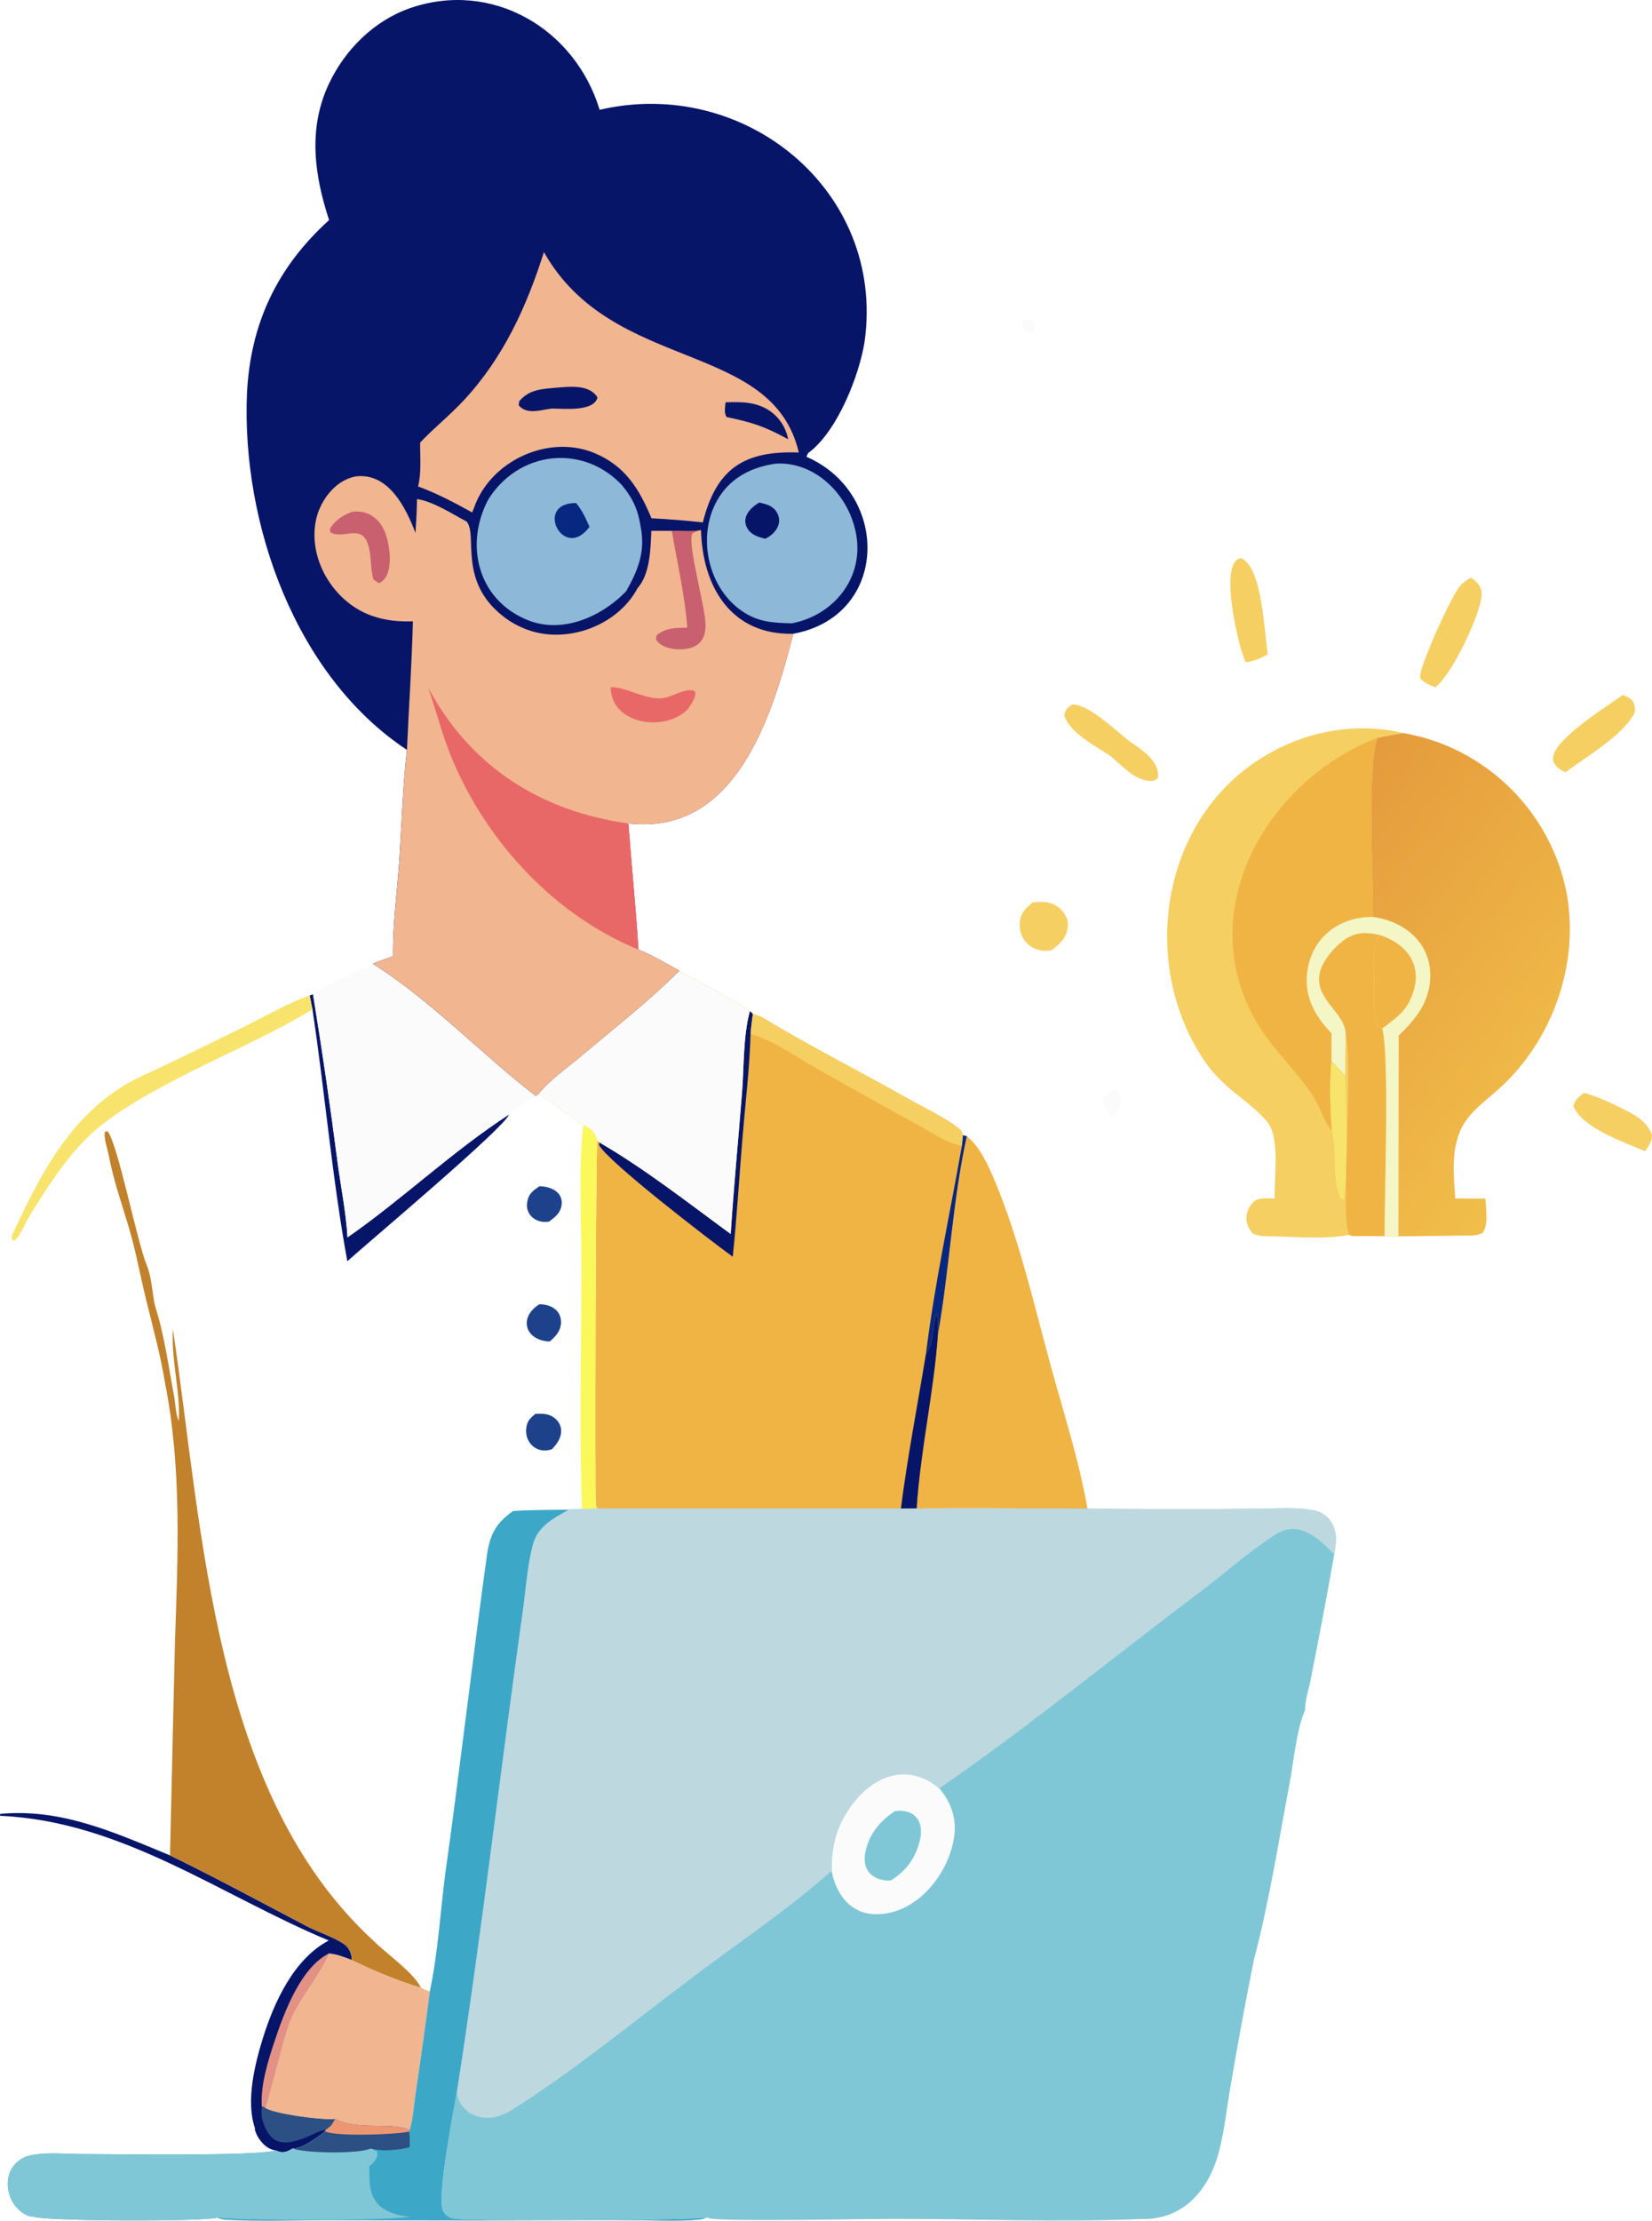 <?xml version="1.0" encoding="UTF-8"?>
<svg id="a" data-name="Layer 1" xmlns="http://www.w3.org/2000/svg" xmlns:xlink="http://www.w3.org/1999/xlink" viewBox="0 0 762.09 1024.1">
  <defs>
    <style>
      .c {
        fill: #f1b590;
      }

      .c, .d, .e, .f, .g, .h, .i, .j, .k, .l, .m, .n, .o, .p, .q, .r, .s, .t, .u, .v, .w {
        stroke-width: 0px;
      }

      .d {
        fill: #c1822b;
      }

      .e {
        fill: #1d428b;
      }

      .f {
        fill: #7fc7d6;
      }

      .g {
        fill: #e39185;
      }

      .h {
        fill: #c8606f;
      }

      .i {
        fill: url(#b);
      }

      .j {
        fill: #f0b445;
      }

      .k {
        fill: #ed9672;
      }

      .l {
        fill: #3da7c7;
      }

      .m {
        fill: #faf85b;
      }

      .n {
        fill: #071569;
      }

      .o {
        fill: #082780;
      }

      .p {
        fill: #e86868;
      }

      .q {
        fill: #2c5083;
      }

      .r {
        fill: #f5cf62;
      }

      .s {
        fill: #bed8e0;
      }

      .t {
        fill: #f8e36c;
      }

      .u {
        fill: #fafbfa;
      }

      .v {
        fill: #f4f6c6;
      }

      .w {
        fill: #8db8d8;
      }
    </style>
    <linearGradient id="b" x1="716.7" y1="541.48" x2="887.84" y2="411.27" gradientTransform="translate(11.91 842.57) scale(.8 -.8)" gradientUnits="userSpaceOnUse">
      <stop offset="0" stop-color="#e59b3c"/>
      <stop offset="1" stop-color="#f1be4a"/>
    </linearGradient>
  </defs>
  <path class="r" d="m574.66,305.35c-3.12-5.97-12.99-46.91-2.03-47.92,9.82,4.39,10.56,34.45,12.25,44.37-3.46,1.81-6.27,3.14-10.22,3.55Z"/>
  <path class="r" d="m512.3,348.66c-6.73-4.53-19-10.74-21.37-18.85.81-2.89,1.06-2.96,3.45-4.84,7.36-.73,20.45,12.05,26.42,16.7,5.51,3.82,14.43,9.26,13.38,17.08-1.86,1.39-2.16,1.59-4.61,1.31-6.5-.74-12.4-7.28-17.27-11.4Z"/>
  <path class="j" d="m446.01,523.97c6.05,4.89,9.84,13.32,12.79,20.33,11.34,27,18.04,56.7,25.76,84.93,5.98,21.88,13.29,44.4,17.15,66.72-26.27-.37-52.55-.48-78.82-.31,1.72-26.96,7.92-53.41,9.81-80.29,5.33-30.07,6.69-61.53,13.31-91.38Z"/>
  <path class="j" d="m313.37,447.68c8.62,5.09,25.86,13.38,32.56,18.6l1.37,1.31,3.84,1.31c21.95,13.32,45.21,25.05,67.59,37.69,7.53,4.25,16.69,8.4,23.44,13.7,1.4,1.1,1.51,1.6,2.01,3.24l1.83.43c-6.62,29.86-7.98,61.3-13.31,91.38-1.89,26.88-8.09,53.33-9.81,80.29l-7.31.13-139.91-.12c-.25-.4-.63-.73-.76-1.19-.55-1.89-.11-163.09.65-168.43-1.43-4.24-2.37-5.14-6.4-7.16-7.38-4.11-13.36-10.38-20.82-14.31,5.13-6.48,13.25-12.12,19.61-17.46,15.3-12.87,31.25-25.3,45.41-39.42Z"/>
  <path class="o" d="m444.18,523.54l1.83.43c-6.62,29.86-7.98,61.3-13.31,91.38-.2-2.83.51-7.03-.75-9.5-2.01,5.89-.94,13.38-4.79,18.48,3.95-32.06,10.96-64.13,16.58-95.95l.44-4.85Z"/>
  <path class="n" d="m427.16,624.33c3.85-5.1,2.79-12.59,4.79-18.48,1.26,2.47.55,6.66.75,9.5-1.89,26.88-8.09,53.33-9.81,80.29l-7.31.13c3.05-23.86,7.67-47.69,11.57-71.43Z"/>
  <path class="n" d="m345.93,466.28l1.37,1.31c-.36,3.05-.87,6.15-1.05,9.21-.44,15.62-2.35,31.39-3.65,46.96-1.55,18.58-2.66,37.26-4.56,55.81-10.79-7.8-57.31-43.58-61.68-51.46l.07-1.3c21.04,12.22,41.03,27.92,60.65,42.27,1.41-21.75,3.53-43.45,5.23-65.18.93-11.78.51-26.37,3.62-37.62Z"/>
  <path class="r" d="m347.3,467.6l3.84,1.31c21.95,13.32,45.21,25.05,67.59,37.69,7.53,4.25,16.69,8.4,23.44,13.7,1.4,1.1,1.51,1.6,2.01,3.24l-.44,4.85c-6.67-.99-13.93-6.1-19.84-9.33-15.53-8.51-31-17.14-46.4-25.89-9.44-5.34-20.95-13.46-31.26-16.36.19-3.06.7-6.16,1.05-9.21Z"/>
  <path class="u" d="m313.37,447.68c8.62,5.09,25.86,13.38,32.56,18.6-3.1,11.25-2.69,25.85-3.62,37.62-1.71,21.73-3.83,43.43-5.23,65.18-19.62-14.36-39.61-30.06-60.65-42.27l-.87-.77c-1.43-4.24-2.37-5.14-6.4-7.16-7.38-4.11-13.36-10.38-20.82-14.31,5.13-6.48,13.25-12.12,19.61-17.46,15.3-12.87,31.25-25.3,45.41-39.42Z"/>
  <path class="f" d="m415.59,695.77c52.83-.57,110.36.54,163.42.03,8.85,0,19.66-1.08,28.26,1.02,6.09,1.62,9.47,7.95,8.97,14-.09,2.03-.46,4.1-.75,6.11-3.58,20.27-7.4,40.48-11.47,60.66-1.06,3.65-1.9,7.36-2.01,11.18-3.73,7.91-5.37,24.46-7.08,33.53-5.14,27.22-9.47,54.9-16.53,81.7-3.89,19.42-7.48,38.88-10.78,58.4-1.9,10.93-3.04,23.09-6.38,33.62-5.33,15.87-16.64,27.54-34.25,27.32-38.15,1.65-77.2-.09-115.47-.06-12.4.01-78.78,1.41-84.46-.29-.32-.09-.62-.26-.93-.4-6.39,1.41-107.44,1.63-115.61.7-2.75-.31-4.31-.97-5.96-3.33-3.62-5.17,4.89-47.29,6.33-56.24,11.54-73.81,19.99-148.05,30.43-222.02,1.35-9.8,1.98-20.69,4.74-30.18,2.28-7.81,9.7-11.63,16.33-15.33l6.1-.33,7.18-.21,139.91.12Z"/>
  <path class="u" d="m383.63,862.77c-.09-11.11,1.99-20.04,8.52-29.28,10.1-14.54,26.42-21.18,41.18-8.75,5.02,5.96,7.66,12.73,7.04,20.65-1.8,18.61-18.36,39.06-38.41,37.27-10.66-1.13-16.48-10.07-18.33-19.89Z"/>
  <path class="f" d="m412.87,835.2c9.79-1.1,13.79,5.49,11.25,14.43-2.04,7.71-6.46,13.47-13.22,17.6-8.3.33-13.53-4.83-11.64-13.22,1.61-8.22,6.82-14.29,13.61-18.82Z"/>
  <path class="s" d="m415.59,695.77c52.83-.57,110.36.54,163.42.03,8.85,0,19.66-1.08,28.26,1.02,6.09,1.62,9.47,7.95,8.97,14-.09,2.03-.46,4.1-.75,6.11-6.37-6.92-15.78-15.62-25.71-10.04-12.26,7.43-23.58,17.65-34.98,26.36-40.46,30.42-79.84,62.72-121.46,91.5-14.78-12.43-31.09-5.78-41.18,8.75-6.53,9.24-8.61,18.17-8.52,29.28-20.85,18.49-44.52,34.15-66.67,51.03-26.87,20.14-52.92,41.71-81.37,59.58-3.76,2.09-7.5,3.52-11.91,3.23-6.78-.25-13.25-5.79-12.77-12.88,11.54-73.81,19.99-148.05,30.43-222.02,1.35-9.8,1.98-20.69,4.74-30.18,2.28-7.81,9.7-11.63,16.33-15.33l6.1-.33,7.18-.21,139.91.12Z"/>
  <path class="e" d="m248.83,547.06c5.23.03,11.1,2.65,10.23,8.79-.55,3.63-2.99,5.42-5.74,7.49-5.67,1.11-11.24-2.99-10.09-9.05.59-3.76,2.6-5.17,5.6-7.23Z"/>
  <path class="e" d="m248.82,601.48c5.2-.02,10.16,2.72,9.98,8.49-.14,3.88-2.42,6.25-5.17,8.68-11.35-.35-14.65-11.04-4.81-17.17Z"/>
  <path class="e" d="m246.99,652.01c3.64-.1,6.56-.19,9.41,2.43,4.57,4.36,2.15,10.23-1.91,13.94-6.69,2.32-12.62-3-11.7-9.86.36-3.16,1.81-4.56,4.2-6.5Z"/>
  <path class="n" d="m142.85,459.09l1.55-.55c4.22,25.85,8.01,51.77,11.36,77.75,1.53,11.32,3.89,22.96,4.55,34.34,25.5-17.74,48.42-39.78,74.55-56.68-2.36,6.37-64.52,58.57-74.64,67.69-7.02-38.33-10.29-77.6-16.08-116.17l-1.29-6.39Z"/>
  <path class="m" d="m269.16,518.88c4.03,2.01,4.97,2.91,6.4,7.16-.77,5.34-1.2,166.54-.65,168.43.13.45.51.79.76,1.19l-7.18.21c-1.32-36.88-.3-74.11-.25-111.03.03-18.95-1.52-48.28.91-65.95Z"/>
  <path class="t" d="m69.08,494.59c15.24-7.2,30.41-14.57,45.5-22.09,9.15-4.51,18.65-10.08,28.27-13.41l1.29,6.39c-29.47,18.22-79.18,35.78-103.05,58.34-10.76,10.17-19.83,24.59-27.57,37.15-2,3.25-3.39,7.43-5.92,10.27-.98,1.1-.42.86-1.86.73l-.38-1.81c14.46-31.39,30.05-61.54,63.72-75.56Z"/>
  <path class="n" d="m.17,836.49c28.41-2.56,52.62,8.6,78.24,19.13,21.35,10.4,42.12,21.67,63.14,32.68,5.4,2.83,12.88,5.09,17.69,8.62,1.99,1.66,3.13,4.43,3.06,7-3.51-1.29-6.87-2.72-10.63-3.01-5.09,11.75-14.18,20.83-18.71,33.18-2.49,6.78-9.42,35.76-10.67,37.92,3.47,2.78,27.2,5.97,32.3,5.13-1.43,2.74-1.82,3.39-4.36,5.08l-.28.68c-3.19,2.68-10.72,8.23-14.9,7.91-1.94,1.02-3.64,2.11-5.92,1.56-.81-.19-1.2-.4-1.93-.7-4.48-.35-8.46-5.31-9.59-9.4l-.03-.9c-4.22-12.39-.06-29.33,3.65-41.3,5.15-16.62,14.32-36.72,30.44-45.17-50.38-20.98-95.24-55.02-151.68-57.51l.17-.92Z"/>
  <path class="g" d="m120.76,971.44c-.65-10.02,3.03-21.56,6.22-31.07,4.33-12.88,11.94-33.09,24.7-39.46-5.09,11.75-14.18,20.83-18.71,33.18-2.49,6.78-9.42,35.76-10.67,37.92l-1.55-.58Z"/>
  <path class="q" d="m120.76,971.44l1.55.58c3.47,2.78,27.2,5.97,32.3,5.13-1.43,2.74-1.82,3.39-4.36,5.08-3.15.36-6.24,2.32-9.19,3.47-11.17,4.54-16.91,2.98-20.31-9.08-.2-1.66-.02-3.5.01-5.18Z"/>
  <path class="c" d="m151.69,900.91c3.76.29,7.12,1.72,10.63,3.01,10.12,4.9,21.05,9.5,31.83,12.72,1.35.68,2.64,1.45,4.16,1.66-2.03,15.75-4.23,31.47-6.59,47.16-.82,5.33-1.12,11.82-2.75,16.9-8.29-4.16-23.58.46-34.35-5.22-5.08.84-28.85-2.35-32.3-5.13,1.24-2.16,8.17-31.13,10.67-37.92,4.53-12.36,13.62-21.43,18.71-33.18Z"/>
  <path class="u" d="m172.03,444.47c27.19,17.26,49.64,41.33,75.13,60.96-4.26,2.49-8.7,5.13-12.3,8.53-26.13,16.9-49.05,38.94-74.55,56.68-.66-11.38-3.03-23.03-4.55-34.34-3.35-25.98-7.14-51.9-11.36-77.75,8.25-5.62,18.62-9.69,27.63-14.07Z"/>
  <path class="d" d="m78.42,855.62l2.3-98.72c1.36-39.66,3.16-79.72-4.54-118.9-2.22-13.59-5.92-26.8-9.16-40.17-2.32-9.59-4.04-19.12-6.71-28.67-3.32-11.89-7.9-24.17-10.12-36.28-.48-2.63-2.63-8.84-1.73-11.01l1.17-.16c4.67,5.53,13.55,50.81,18.04,61.67,2.34,5.65,2.5,12.69,3.8,18.69,4.35,13.38,6.16,27.61,8.79,41.44.72,3.86.67,8.33,2.22,11.92.77-14-3.62-28.42-2.69-42.39,13.86,93.76,18.67,214.22,92.49,281.96,5.85,5.9,18.48,14.56,21.87,21.63-10.78-3.22-21.71-7.82-31.83-12.72.08-2.57-1.06-5.34-3.06-7-4.82-3.53-12.29-5.8-17.69-8.62-21.03-11.01-41.8-22.28-63.14-32.68Z"/>
  <path class="l" d="m236.62,696.85c8.55-.59,17.21-.5,25.78-.65-6.63,3.7-14.05,7.52-16.33,15.33-2.76,9.49-3.39,20.38-4.74,30.18-10.44,73.97-18.89,148.2-30.43,222.02-1.44,8.95-9.94,51.07-6.32,56.24,1.65,2.36,3.22,3.02,5.96,3.33,8.17.92,109.22.7,115.61-.7-1.11.47-2.21.91-3.43,1.01-10.05.95-20.87.26-31,.28l-60.59.14-80.57-.13c-15.37,0-31.05.6-46.38-.23-1.58-.09-2.64-.38-4.09-.96-5,1.88-79.74,1.77-85-.55-.62.04-.82.09-1.49-.12-8.16-2.7-12.3-13.25-8.75-20.93,1.53-3.15,4.67-5.89,8.06-6.82,7.29-2.01,17.04-.93,24.62-.93,14.3,0,81.51,1.09,89.69-1.66.73.31,1.12.51,1.93.7,2.28.55,3.98-.54,5.92-1.56,4.18.32,11.72-5.24,14.9-7.91l.28-.68c2.54-1.69,2.94-2.34,4.36-5.08,10.78,5.68,26.06,1.06,34.35,5.22,1.63-5.08,1.93-11.57,2.75-16.9,2.36-15.7,4.56-31.42,6.59-47.16,3.71-17.61,4.82-36.47,7.12-54.38,5.52-38.52,14.03-110.16,19.36-147.77,1.53-9.18,4.28-13.89,11.85-19.31Z"/>
  <path class="f" d="m154.6,977.15c10.78,5.68,26.06,1.06,34.35,5.22l-.17.65c.31,2.5.41,4.74.19,7.23-4.69,1.31-13.29,2.1-17.93.59l2.92,1.31c.24,1.84.23,2.52-.89,4.06-.7.96-1.69,2.18-2.71,2.78.09,6.63-.41,13.02,4.63,18.15,3.16,3.01,10.28,5.37,14.61,4.94-3.95,2.13-81.49,2.01-89.52.61-5,1.88-79.74,1.77-85-.55-.62.04-.82.09-1.49-.12-8.16-2.7-12.3-13.25-8.75-20.93,1.53-3.15,4.67-5.89,8.06-6.82,7.29-2.01,17.04-.93,24.62-.93,14.3,0,81.51,1.09,89.69-1.66.73.31,1.12.51,1.93.7,2.28.55,3.98-.54,5.92-1.56,4.18.32,11.72-5.24,14.9-7.91l.28-.68c2.54-1.69,2.94-2.34,4.36-5.08Z"/>
  <path class="q" d="m154.6,977.15c10.78,5.68,26.06,1.06,34.35,5.22l-.17.65c.31,2.5.41,4.74.19,7.23-4.69,1.31-13.29,2.1-17.93.59-5.71,2.55-30.39,2.19-35.98-.03,4.18.32,11.72-5.24,14.9-7.91l.28-.68c2.54-1.69,2.94-2.34,4.36-5.08Z"/>
  <path class="k" d="m154.6,977.15c10.78,5.68,26.06,1.06,34.35,5.22l-.17.65c-6.03,1.41-34.2,2.38-38.82-.12l.28-.68c2.54-1.69,2.94-2.34,4.36-5.08Z"/>
  <path class="u" d="m515.09,501.96c1.87,2.54,2.19,6.98,1.15,9.91-.77,2.01-1.66,1.91-3.48,2.84-2.59-2.43-4.04-4.6-3.79-8.22,1.97-2.83,3.07-3.1,6.13-4.54Z"/>
  <path class="u" d="m471.94,147.57c2-.09,3.49.07,5.01,1.42.5,1.99.17,2.57-.4,4.49-2.04-.04-3.1-.4-4.62-1.78-.57-1.89-.43-2.28,0-4.13Z"/>
  <path class="r" d="m476.27,416.18c2-.17,4.09-.39,6.09-.14,5.92.62,11.34,6.13,10.09,12.31-.78,4.59-3.84,7.21-7.37,9.88-8.35,1.63-15.65-4.55-14.58-13.17.38-4.18,2.78-6.21,5.77-8.88Z"/>
  <path class="r" d="m730.71,504c6.53,1.64,13.68,5.25,19.71,8.25,4.97,2.46,9.78,5.8,11.66,11.2-.16,3.22-1.42,4.89-3.21,7.5-9.84-4.41-28.49-10.48-33.07-20.76.86-3.39,2.28-3.96,4.9-6.19Z"/>
  <path class="r" d="m748.58,320.52c4.23,1.48,5.93,3.24,5.61,7.82-4.83,10.53-22.71,20.75-32.02,27.85-2.95-1.4-6.48-3.75-5.59-7.5,1.49-8.45,24.76-22.97,32-28.17Z"/>
  <path class="r" d="m678.43,266.38c3.25,1.8,5.64,5.04,5,8.89-1.34,9.9-13.54,35.48-21.25,41.7-2.77-1.05-4.7-1.98-6.96-3.9-.03-1.13-.06-2.07.22-3.18,1.98-7.76,13.11-33.09,17.87-39.34,1.32-1.74,3.31-3,5.12-4.17Z"/>
  <path class="r" d="m588.03,552.73c-.3-9.65,2.51-27.06-3.1-34.97-8.53-10.51-21.04-15.35-30.31-30.04-29.24-45-18.49-110.77,28.7-139,19.12-11.57,42.31-15.85,64.08-10.64-4.02.72-8.05,1.39-12.04,2.24-4.82,16.72-1.7,62.55-1.88,82.55-16.62-.24-29.57,10.66-30.65,27.58-.57,10.42,4.39,18.86,11.41,26.03l-.03,12.85,6.42,6.58c-.13-6.47.08-12.97.16-19.44,3.74,18.55-2.59,82.68,1.51,92.99-11.29,2.37-25.97.7-37.61.67-2.65-.05-4.26-.2-6.7-1.22-4.04-4.41-4.03-9.93.01-14.36,2.54-2.63,6.66-1.82,10.03-1.81Z"/>
  <path class="t" d="m614.2,489.32l6.42,6.58c.22,18.6,1.92,38.71-.64,57.08h-1.38c-4.65-9.54-1.55-21.47-4.24-31.4-.76-10.82-1.13-21.44-.16-32.26Z"/>
  <path class="j" d="m614.36,521.58c-3.96-5-5.53-11.56-9.14-16.89-10.3-15.18-22.67-24.43-30.07-42.28-21.63-49.52,12.88-104.07,60.2-122.09-4.82,16.72-1.7,62.55-1.88,82.55-16.62-.24-29.57,10.66-30.65,27.58-.57,10.42,4.39,18.86,11.41,26.03l-.03,12.85c-.97,10.82-.6,21.44.16,32.26Z"/>
  <path class="i" d="m647.39,338.07c37.78,6.43,68.21,36.23,75.38,74.1,5.88,32.61-6.67,67.69-31.14,89.84-6.38,5.71-14.66,11.44-18.05,19.54-4.19,10.01-2.93,20.64-2.26,31.15l13.97.07c.17,4.7,1.5,11.9-1.36,15.81-2.53,1.23-4.48,1.21-7.21,1.22l-31.62.36c-4.15-.12-16.65-.14-20.98-.15l-1.85-.57c-4.09-10.31,2.23-74.44-1.51-92.99-.09,6.47-.29,12.97-.16,19.44l-6.42-6.58.03-12.85c-7.01-7.17-11.98-15.61-11.41-26.03,1.08-16.93,14.04-27.82,30.65-27.58.17-19.99-2.94-65.83,1.88-82.55,3.99-.85,8.03-1.51,12.04-2.24Z"/>
  <path class="j" d="m633.47,422.86c16.94,2.41,29.1,14.92,25.8,32.68-1.91,9.43-7.42,15.59-14.03,22.03l-.12,92.6c-4.15-.12-16.65-.14-20.98-.15l-1.85-.57c-4.09-10.31,2.23-74.44-1.51-92.99-.09,6.47-.29,12.97-.16,19.44l-6.42-6.58.03-12.85c-7.01-7.17-11.98-15.61-11.41-26.03,1.08-16.93,14.04-27.82,30.65-27.58Z"/>
  <path class="v" d="m633.47,422.86c16.94,2.41,29.1,14.92,25.8,32.68-1.91,9.43-7.42,15.59-14.03,22.03l-.12,92.6-6.39-.11c-.13-18.45,2.34-82.75-1.08-95.74l-2.07-1.09c-2.12-4.52-1.53-11.38-1.55-16.42-.03-5.82-1.36-21.66,2.52-25.6-5.66-1.28-10.7-1.55-15.75,1.79-5.16,3.41-11.38,10.58-12.19,16.86-1.46,11.36,11.5,17.02,12.18,26.6-.09,6.47-.29,12.97-.16,19.44l-6.42-6.58.03-12.85c-7.01-7.17-11.98-15.61-11.41-26.03,1.08-16.93,14.04-27.82,30.65-27.58Z"/>
  <path class="j" d="m637.64,474.32l-2.07-1.09c-2.12-4.52-1.53-11.38-1.55-16.42-.03-5.82-1.36-21.66,2.52-25.6,13.78,4.54,20.5,15.47,14.22,29.35-2.7,6.46-7.81,9.6-13.12,13.76Z"/>
  <path class="n" d="m151.81,101.47c-6.82-20.7-9.74-42.06-.23-62.5,7.39-15.89,20.8-29.34,37.48-35.18,37.88-13.18,76.22,9.39,87.56,46.85,66.74-15.61,131.87,37.21,122.25,106.79-2.45,15.78-12.71,41.82-26.09,51.53l-.77,1.69c38.76,16.78,38.24,73.45-6.04,81.62-9.84,38.08-26.43,93.09-76.08,87.49,1.43,19.41,3.44,38.73,4.64,58.17,6.58,2.67,12.67,6.27,18.84,9.75-14.17,14.12-30.11,26.55-45.41,39.42-6.35,5.34-14.47,10.98-19.61,17.46l-1.19.86c-25.49-19.63-47.93-43.7-75.13-60.96,2.99-1.37,6.19-2.36,9.29-3.47-.25-14.16,1.79-28.94,2.79-43.12,1.21-17.35,1.61-34.76,3.6-52.05-51.46-34.01-76.23-104.35-73.8-164.12,1.56-32.51,13.87-58.41,37.91-80.23Z"/>
  <path class="w" d="m357.89,213.81c17.52-1.01,32.15,13.13,36.34,29.39,5.74,21.05-8.08,40.18-28.91,44.26-8.96-.26-15.64-.49-23.36-5.88-16.69-11.75-21.07-37.8-8.9-54.25,6.12-8.18,14.94-12.1,24.83-13.52Z"/>
  <path class="n" d="m350.33,231.75c3.23.77,6.13,1.45,7.99,4.45,3.04,5.06-.63,10.06-5.33,12.26-3.18-.84-6.38-1.71-8.18-4.73-2.99-5.04,1.25-9.61,5.52-11.98Z"/>
  <path class="w" d="m225.15,230.52c13.76-22.36,43.26-26.14,61.57-6.99,5.19,6.12,7.65,11.63,8.86,19.56,2.16,11.34-1.2,19.8-6.73,29.58-11.76,12.14-30.43,20.21-46.82,12.71-21.86-9.76-27.56-34.49-16.88-54.85Z"/>
  <path class="o" d="m271.94,242.96c-12.06,16.32-25.85-11.26-6.15-10.96,2.9,3.56,4.3,6.81,6.15,10.96Z"/>
  <path class="c" d="m193.83,204.08c6.36-6.74,13.69-12.56,20.03-19.37,18.31-19.64,29.03-43.19,37.06-68.45,31.66,56.12,105.31,40.16,117.59,92.43-25.14-.95-38.12,7.35-44.27,32.23-7.88-.86-15.78-1.5-23.7-1.91-5.68-13.55-12.1-24.13-26.27-30.06-21.38-8.89-48.28,3.66-55.69,25.5l-.77,1.88c-7.98-4.46-16.36-8.84-24.95-12,1.61-6.17.89-13.87.95-20.26Z"/>
  <path class="n" d="m334.72,185.54c7.34-.23,14.08-.31,20.43,3.97,4.36,2.94,7.52,7.94,8.45,13.07-10.9-5.96-16.46-7.73-28.43-10.27-1.24-2.09-.68-4.47-.44-6.77Z"/>
  <path class="n" d="m256.5,178.8c6.23-.47,15.38-1.69,19.14,4.51-1.76,6.75-15.75,5.07-21.14,5.1-5.06.58-11.3,3.06-15.21-1.47l.21-1.86c4.59-5.51,10.37-5.67,17-6.28Z"/>
  <path class="c" d="m190.44,286.54c-5.86.2-11.63-.27-17.25-2.02-19.2-5.69-32.63-27.91-26.72-47.41,2.68-8.11,9.22-16.1,18.05-17.46,14.84-1.46,22.68,14.46,27.15,26.1.34-5.2.63-10.38.7-15.59,7.36,1.02,16.27,6.86,22.9,10.37,5.33,6.35-4.35,27.62,17.37,44.1,2.96,2.24,6.23,4.07,9.7,5.42,18.49,7.37,42.39-1.19,51.77-18.8,5.83-6.58,6.01-18.2,6.36-26.44h9.46c4.36.05,9.18.49,13.46-.34.68,26.2,13.92,48.48,42.6,47.81-9.84,38.08-26.43,93.09-76.08,87.49,1.43,19.41,3.44,38.73,4.64,58.17,6.58,2.67,12.67,6.27,18.84,9.75-14.17,14.12-30.11,26.55-45.41,39.42-6.35,5.34-14.47,10.98-19.61,17.46l-1.19.86c-25.49-19.63-47.93-43.7-75.13-60.96,2.99-1.37,6.19-2.36,9.29-3.47-.25-14.16,1.79-28.94,2.79-43.12,1.21-17.35,1.61-34.76,3.6-52.05.86-19.76,2.26-39.5,2.74-59.28Z"/>
  <path class="h" d="m162.34,236.1c6.12-1.04,11.51,2.02,14.36,7.42,3.21,5.7,5.78,22.38-1.94,25.41l-2.5-1.71c-1.45-5.1-.85-10.56-2.33-15.67-3-10.37-11.42-2.54-17.48-6.05l-.27-1.58c2.21-3.86,6.06-6.36,10.15-7.82Z"/>
  <path class="p" d="m281.72,316.87c7.16.1,14.12,4.84,21.85,5.2,5.59.26,10.57-4.19,15.5-3.75,1.23.11,1.08.32,1.81,1.19-.27,2.97-1.98,5.1-3.56,7.53-10.37,10.77-35.58,7.17-35.59-10.18Z"/>
  <path class="h" d="m309.91,244.79c4.36.05,9.18.49,13.46-.34-1.51.36-2.63.75-3.97,1.53-2.48,5.04,6.19,34.17,6.06,42.48-.05,3.16-.61,6.06-3.05,8.27-4.15,4.07-15.92,3.56-19.35-1.19-.76-1.19-.38-1.36-.06-2.64,4.29-3.45,8.84-3.37,14.07-3.46-1.12-14.88-4.68-29.94-7.16-44.66Z"/>
  <path class="p" d="m294.52,437.93c-38.33-15.7-69.25-48.88-85.42-86.67-4.71-10.96-7.69-22.79-11.56-34.08,19.63,36.48,51.86,56.92,92.35,62.59,1.43,19.41,3.44,38.73,4.64,58.17Z"/>
</svg>